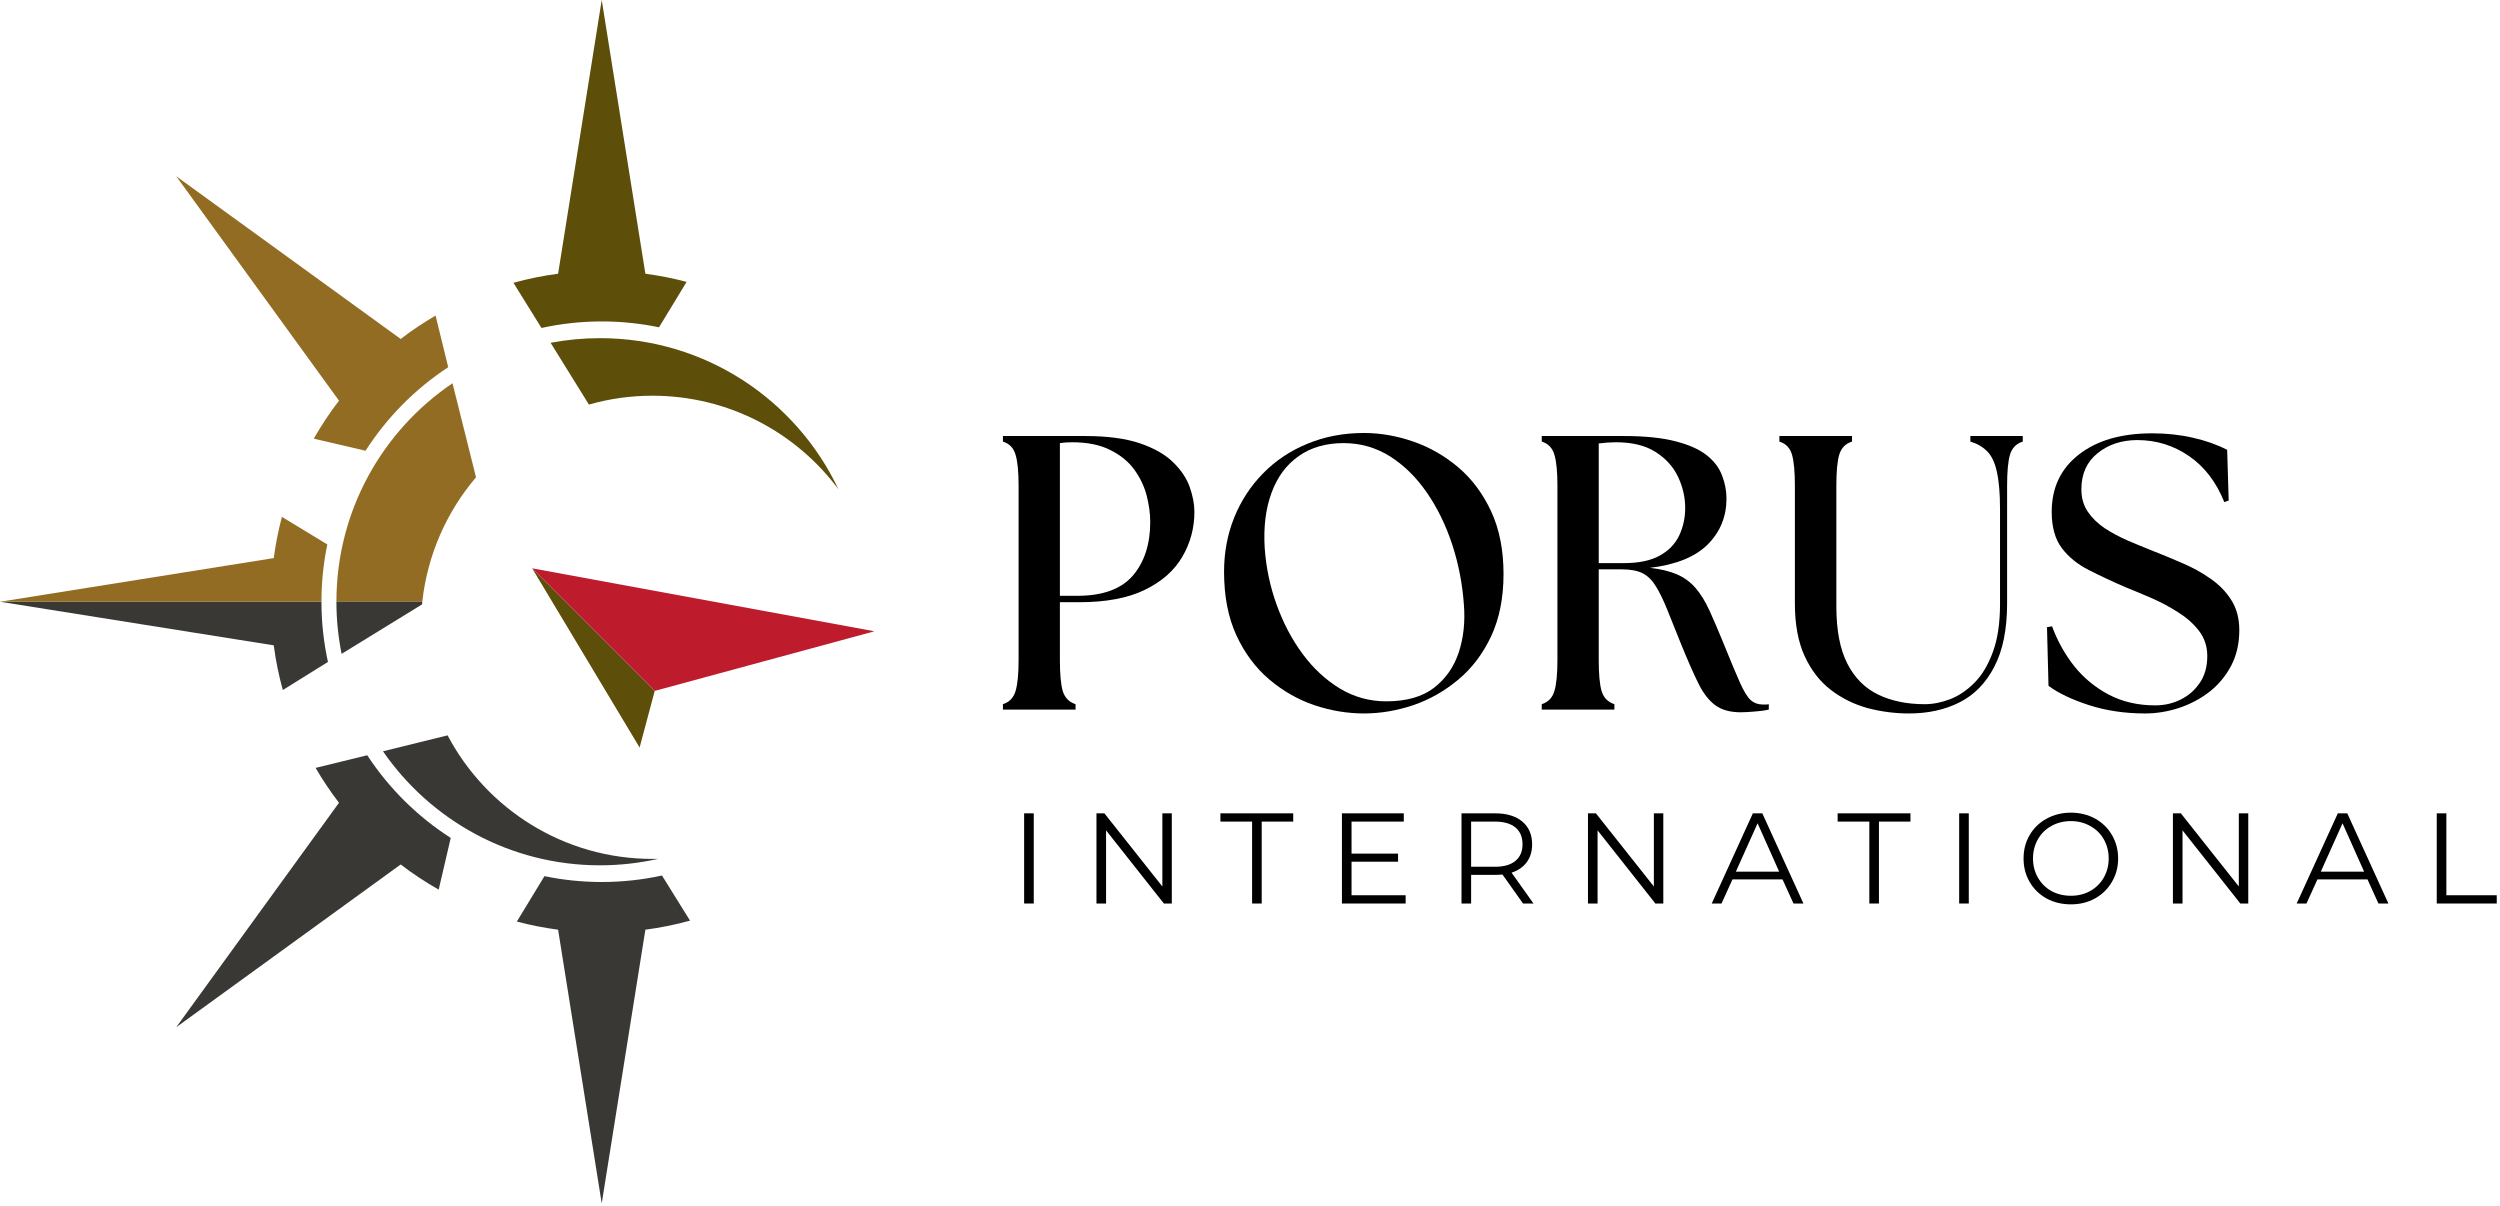 <?xml version="1.0" encoding="UTF-8" standalone="no"?>
<!DOCTYPE svg PUBLIC "-//W3C//DTD SVG 1.1//EN" "http://www.w3.org/Graphics/SVG/1.1/DTD/svg11.dtd">
<svg width="100%" height="100%" viewBox="0 0 309 149" version="1.1" xmlns="http://www.w3.org/2000/svg" xmlns:xlink="http://www.w3.org/1999/xlink" xml:space="preserve" xmlns:serif="http://www.serif.com/" style="fill-rule:evenodd;clip-rule:evenodd;stroke-linejoin:round;stroke-miterlimit:2;">
    <g transform="matrix(1,0,0,1,-1915.1,-465.008)">
        <g transform="matrix(1,0,0,1,1848.4,289.393)">
            <path d="M145.755,268.01L147.625,261.01L132.474,245.859L145.755,268.01Z" style="fill:rgb(93,78,10);fill-rule:nonzero;"/>
        </g>
        <g transform="matrix(1,0,0,1,1848.4,289.393)">
            <clipPath id="_clip1">
                <rect x="132" y="245.333" width="42.698" height="16"/>
            </clipPath>
            <g clip-path="url(#_clip1)">
                <path d="M132.474,245.859L147.625,261.01L174.786,253.641L132.474,245.859Z" style="fill:rgb(190,28,45);fill-rule:nonzero;"/>
            </g>
        </g>
        <g transform="matrix(1,0,0,1,1848.4,289.393)">
            <path d="M105.484,229.833L111.88,231.328C114.521,227.208 118.01,223.682 122.099,221L120.536,214.62C119.036,215.495 117.594,216.458 116.224,217.51L88.484,197.401L108.599,225.135C107.458,226.625 106.417,228.198 105.484,229.833" style="fill:rgb(146,108,34);fill-rule:nonzero;"/>
        </g>
        <g transform="matrix(1,0,0,1,1848.4,289.393)">
            <clipPath id="_clip2">
                <rect x="129.333" y="175.62" width="22.667" height="41.714"/>
            </clipPath>
            <g clip-path="url(#_clip2)">
                <path d="M141.073,215.344C143.5,215.344 145.87,215.594 148.156,216.068L151.563,210.458C149.901,210.016 148.203,209.677 146.469,209.448L141.073,175.615L135.682,209.448C133.797,209.698 131.953,210.073 130.161,210.568L133.625,216.151C136.026,215.625 138.516,215.344 141.073,215.344" style="fill:rgb(93,78,10);fill-rule:nonzero;"/>
            </g>
        </g>
        <g transform="matrix(1,0,0,1,1848.4,289.393)">
            <path d="M101.656,260.901L107.234,257.432C106.708,255.036 106.432,252.542 106.432,249.99L66.703,249.99L100.536,255.38C100.781,257.266 101.161,259.109 101.656,260.901" style="fill:rgb(57,56,53);fill-rule:nonzero;"/>
        </g>
        <g transform="matrix(1,0,0,1,1848.4,289.393)">
            <path d="M107.156,242.906L101.542,239.5C101.104,241.161 100.766,242.859 100.536,244.594L66.703,249.99L106.432,249.99C106.432,247.563 106.682,245.193 107.156,242.906" style="fill:rgb(146,108,34);fill-rule:nonzero;"/>
        </g>
        <g transform="matrix(1,0,0,1,1848.4,289.393)">
            <path d="M141.073,284.63C138.646,284.63 136.276,284.38 133.995,283.906L130.583,289.521C132.245,289.958 133.948,290.297 135.682,290.526L141.073,324.359L146.469,290.526C148.349,290.276 150.193,289.901 151.99,289.406L148.521,283.828C146.12,284.354 143.63,284.63 141.073,284.63" style="fill:rgb(57,56,53);fill-rule:nonzero;"/>
        </g>
        <g transform="matrix(1,0,0,1,1848.4,289.393)">
            <path d="M112.089,268.964L105.708,270.526C106.578,272.026 107.547,273.464 108.599,274.839L88.484,302.578L116.224,282.464C117.714,283.604 119.281,284.646 120.922,285.573L122.411,279.182C118.292,276.542 114.771,273.052 112.089,268.964" style="fill:rgb(57,56,53);fill-rule:nonzero;"/>
        </g>
        <g transform="matrix(1,0,0,1,1848.4,289.393)">
            <path d="M108.281,249.99L118.896,249.99C119.536,244.156 121.932,238.849 125.536,234.609L122.63,222.984C113.974,228.839 108.281,238.75 108.281,249.99" style="fill:rgb(146,108,34);fill-rule:nonzero;"/>
        </g>
        <g transform="matrix(1,0,0,1,1848.4,289.393)">
            <path d="M140.859,217.411C138.776,217.411 136.734,217.609 134.755,217.984L139.49,225.62C141.984,224.906 144.62,224.526 147.344,224.526C156.76,224.526 165.12,229.078 170.333,236.094C165.12,225.052 153.885,217.411 140.859,217.411" style="fill:rgb(93,78,10);fill-rule:nonzero;"/>
        </g>
        <g transform="matrix(1,0,0,1,1848.4,289.393)">
            <path d="M147.344,281.776C136.359,281.776 126.823,275.589 122.021,266.505L114.036,268.474C119.911,276.984 129.734,282.568 140.859,282.568C143.333,282.568 145.745,282.286 148.063,281.766C147.823,281.771 147.583,281.776 147.344,281.776" style="fill:rgb(57,56,53);fill-rule:nonzero;"/>
        </g>
        <g transform="matrix(1,0,0,1,1848.4,289.393)">
            <path d="M118.896,249.99L108.281,249.99C108.281,252.193 108.505,254.349 108.922,256.432L118.865,250.318C118.875,250.208 118.88,250.099 118.896,249.99" style="fill:rgb(57,56,53);fill-rule:nonzero;"/>
        </g>
        <g transform="matrix(1,0,0,1,2036.79,552.713)">
            <g>
                <g>
                    <path d="M2.271,0L2.271,-0.667C3.073,-0.927 3.594,-1.469 3.833,-2.292C4.083,-3.109 4.208,-4.385 4.208,-6.125L4.208,-27.667C4.208,-29.401 4.083,-30.677 3.833,-31.5C3.594,-32.333 3.073,-32.875 2.271,-33.125L2.271,-33.812L12.417,-33.812C15.177,-33.812 17.438,-33.51 19.188,-32.917C20.948,-32.318 22.318,-31.542 23.292,-30.583C24.276,-29.635 24.964,-28.615 25.354,-27.521C25.74,-26.422 25.938,-25.396 25.938,-24.437C25.938,-22.437 25.438,-20.583 24.438,-18.875C23.438,-17.167 21.885,-15.802 19.792,-14.792C17.708,-13.776 15.005,-13.271 11.688,-13.271L9.313,-13.271L9.313,-6.125C9.313,-4.385 9.427,-3.109 9.667,-2.292C9.917,-1.469 10.443,-0.927 11.25,-0.667L11.25,0L2.271,0ZM9.313,-14.062L11.438,-14.062C14.604,-14.062 16.901,-14.896 18.333,-16.562C19.76,-18.24 20.479,-20.448 20.479,-23.187C20.479,-24.214 20.333,-25.297 20.042,-26.437C19.75,-27.573 19.24,-28.646 18.521,-29.646C17.797,-30.646 16.802,-31.458 15.542,-32.083C14.292,-32.719 12.714,-33.042 10.813,-33.042C10.271,-33.042 9.771,-33.005 9.313,-32.937L9.313,-14.062Z" style="fill-rule:nonzero;"/>
                </g>
            </g>
        </g>
        <g transform="matrix(1,0,0,1,2063.79,552.713)">
            <g>
                <g>
                    <path d="M19.896,0.479C17.839,0.479 15.797,0.135 13.771,-0.542C11.74,-1.234 9.88,-2.297 8.188,-3.729C6.49,-5.172 5.135,-6.99 4.125,-9.187C3.109,-11.396 2.604,-14.01 2.604,-17.042C2.604,-19.427 3.021,-21.656 3.854,-23.729C4.698,-25.812 5.885,-27.63 7.417,-29.187C8.943,-30.755 10.771,-31.979 12.896,-32.854C15.021,-33.74 17.354,-34.187 19.896,-34.187C21.922,-34.187 23.958,-33.833 26,-33.125C28.042,-32.417 29.901,-31.344 31.583,-29.917C33.26,-28.484 34.609,-26.672 35.625,-24.479C36.635,-22.297 37.146,-19.719 37.146,-16.75C37.146,-13.818 36.635,-11.26 35.625,-9.083C34.609,-6.917 33.255,-5.125 31.563,-3.708C29.865,-2.292 28.005,-1.234 25.979,-0.542C23.948,0.135 21.922,0.479 19.896,0.479ZM7.625,-20C7.792,-17.583 8.281,-15.234 9.104,-12.958C9.922,-10.693 10.99,-8.667 12.313,-6.875C13.63,-5.094 15.167,-3.672 16.917,-2.604C18.677,-1.547 20.589,-1.021 22.646,-1.021C25.13,-1.021 27.094,-1.573 28.542,-2.687C29.984,-3.797 31.005,-5.25 31.604,-7.042C32.198,-8.844 32.417,-10.812 32.25,-12.937C32.068,-15.521 31.589,-18 30.813,-20.375C30.031,-22.76 28.99,-24.901 27.688,-26.792C26.38,-28.693 24.859,-30.193 23.125,-31.292C21.385,-32.385 19.469,-32.937 17.375,-32.937C15.193,-32.937 13.344,-32.401 11.833,-31.333C10.318,-30.276 9.198,-28.771 8.479,-26.812C7.755,-24.865 7.469,-22.594 7.625,-20Z" style="fill-rule:nonzero;"/>
                </g>
            </g>
        </g>
        <g transform="matrix(1,0,0,1,2103.39,552.713)">
            <g>
                <g>
                    <path d="M26.854,0.333C25.531,0.333 24.479,0.031 23.688,-0.562C22.896,-1.156 22.198,-2.068 21.604,-3.292C21.005,-4.51 20.323,-6.052 19.563,-7.917C18.854,-9.693 18.255,-11.177 17.771,-12.375C17.281,-13.583 16.813,-14.547 16.354,-15.271C15.906,-16.005 15.365,-16.531 14.729,-16.854C14.089,-17.172 13.234,-17.333 12.167,-17.333L9.313,-17.333L9.313,-6.125C9.313,-4.385 9.427,-3.109 9.667,-2.292C9.917,-1.469 10.443,-0.927 11.25,-0.667L11.25,0L2.271,0L2.271,-0.667C3.073,-0.927 3.594,-1.469 3.833,-2.292C4.083,-3.109 4.208,-4.385 4.208,-6.125L4.208,-27.667C4.208,-29.401 4.083,-30.677 3.833,-31.5C3.594,-32.333 3.073,-32.875 2.271,-33.125L2.271,-33.812L12.417,-33.812C15.052,-33.812 17.198,-33.589 18.854,-33.146C20.521,-32.714 21.797,-32.135 22.688,-31.417C23.589,-30.693 24.214,-29.859 24.563,-28.917C24.922,-27.984 25.104,-27.042 25.104,-26.083C25.104,-23.859 24.333,-21.969 22.792,-20.417C21.25,-18.875 18.865,-17.906 15.646,-17.521C16.99,-17.365 18.109,-17.094 19,-16.708C19.885,-16.318 20.646,-15.76 21.271,-15.042C21.896,-14.318 22.464,-13.401 22.979,-12.292C23.49,-11.177 24.073,-9.818 24.729,-8.208C25.589,-6.083 26.26,-4.469 26.75,-3.375C27.234,-2.276 27.688,-1.542 28.104,-1.167C28.521,-0.802 29.021,-0.625 29.604,-0.625L29.958,-0.625C30.068,-0.625 30.193,-0.635 30.333,-0.667L30.333,0C29.776,0.125 29.156,0.208 28.479,0.25C27.813,0.302 27.271,0.333 26.854,0.333ZM9.313,-18.104L12.417,-18.104C14.25,-18.104 15.719,-18.406 16.833,-19.021C17.943,-19.63 18.75,-20.458 19.25,-21.5C19.75,-22.552 20,-23.693 20,-24.917C20,-26.234 19.708,-27.51 19.125,-28.75C18.542,-30 17.615,-31.026 16.354,-31.833C15.104,-32.635 13.464,-33.042 11.438,-33.042C10.771,-33.042 10.063,-32.99 9.313,-32.896L9.313,-18.104Z" style="fill-rule:nonzero;"/>
                </g>
            </g>
        </g>
        <g transform="matrix(1,0,0,1,2133.24,552.713)">
            <g>
                <g>
                    <path d="M17.813,0.479C16.073,0.479 14.365,0.255 12.688,-0.187C11.021,-0.646 9.505,-1.396 8.146,-2.437C6.797,-3.479 5.719,-4.865 4.917,-6.604C4.109,-8.354 3.708,-10.526 3.708,-13.125L3.708,-27.667C3.708,-29.401 3.589,-30.677 3.354,-31.5C3.115,-32.333 2.594,-32.875 1.792,-33.125L1.792,-33.812L10.771,-33.812L10.771,-33.125C9.964,-32.875 9.438,-32.333 9.188,-31.5C8.948,-30.677 8.833,-29.401 8.833,-27.667L8.833,-12.75C8.833,-9.818 9.281,-7.464 10.188,-5.687C11.089,-3.922 12.359,-2.646 14,-1.854C15.635,-1.062 17.552,-0.667 19.75,-0.667C20.776,-0.667 21.833,-0.875 22.917,-1.292C24,-1.719 25.005,-2.406 25.938,-3.354C26.865,-4.297 27.615,-5.562 28.188,-7.146C28.771,-8.729 29.063,-10.693 29.063,-13.042L29.063,-24.771C29.063,-26.74 28.927,-28.292 28.667,-29.417C28.417,-30.542 28.021,-31.375 27.479,-31.917C26.938,-32.469 26.24,-32.875 25.396,-33.125L25.396,-33.812L31.875,-33.812L31.875,-33.125C31.068,-32.875 30.542,-32.333 30.292,-31.5C30.052,-30.677 29.938,-29.401 29.938,-27.667L29.938,-13.125C29.938,-9.917 29.406,-7.302 28.354,-5.292C27.313,-3.276 25.88,-1.812 24.063,-0.896C22.255,0.021 20.172,0.479 17.813,0.479Z" style="fill-rule:nonzero;"/>
                </g>
            </g>
        </g>
        <g transform="matrix(1,0,0,1,2166.42,552.713)">
            <g>
                <g>
                    <path d="M13.813,0.479C11.323,0.479 9.021,0.135 6.896,-0.542C4.771,-1.234 3.094,-2.031 1.875,-2.937L1.688,-10.187L2.313,-10.292C2.99,-8.458 3.917,-6.802 5.083,-5.333C6.26,-3.875 7.688,-2.708 9.354,-1.833C11.031,-0.958 12.938,-0.521 15.063,-0.521C16.188,-0.521 17.229,-0.755 18.188,-1.229C19.156,-1.698 19.948,-2.385 20.563,-3.292C21.188,-4.193 21.5,-5.302 21.5,-6.625C21.5,-7.802 21.156,-8.839 20.479,-9.729C19.797,-10.615 18.927,-11.385 17.875,-12.042C16.833,-12.708 15.734,-13.292 14.583,-13.792C13.427,-14.292 12.365,-14.734 11.396,-15.125C9.755,-15.833 8.24,-16.542 6.854,-17.25C5.464,-17.958 4.354,-18.859 3.521,-19.958C2.688,-21.068 2.271,-22.562 2.271,-24.437C2.271,-27.422 3.385,-29.781 5.625,-31.521C7.859,-33.271 10.88,-34.146 14.688,-34.146C16.479,-34.146 18.151,-33.964 19.708,-33.604C21.276,-33.255 22.693,-32.755 23.958,-32.104L24.146,-25.833L23.604,-25.646C22.615,-28.115 21.167,-30.01 19.25,-31.333C17.333,-32.651 15.198,-33.312 12.854,-33.312C10.922,-33.312 9.281,-32.771 7.938,-31.687C6.604,-30.615 5.938,-29.13 5.938,-27.229C5.938,-26.172 6.198,-25.25 6.729,-24.458C7.271,-23.667 7.979,-22.979 8.854,-22.396C9.74,-21.823 10.693,-21.318 11.708,-20.875C12.719,-20.443 13.714,-20.031 14.688,-19.646C15.906,-19.172 17.151,-18.656 18.417,-18.104C19.693,-17.562 20.859,-16.917 21.917,-16.167C22.984,-15.427 23.839,-14.547 24.479,-13.521C25.13,-12.49 25.458,-11.255 25.458,-9.812C25.458,-8.156 25.115,-6.687 24.438,-5.396C23.755,-4.115 22.854,-3.042 21.729,-2.167C20.604,-1.302 19.344,-0.646 17.958,-0.187C16.583,0.255 15.198,0.479 13.813,0.479Z" style="fill-rule:nonzero;"/>
                </g>
            </g>
        </g>
        <g transform="matrix(1,0,0,1,2039.87,576.682)">
            <g>
                <g>
                    <rect x="1.813" y="-11.146" width="1.188" height="11.146" style="fill-rule:nonzero;"/>
                </g>
            </g>
        </g>
        <g transform="matrix(1,0,0,1,2048.81,576.682)">
            <g>
                <g>
                    <path d="M11.125,-11.146L11.125,0L10.146,0L3,-9.042L3,0L1.813,0L1.813,-11.146L2.792,-11.146L9.958,-2.104L9.958,-11.146L11.125,-11.146Z" style="fill-rule:nonzero;"/>
                </g>
            </g>
        </g>
        <g transform="matrix(1,0,0,1,2065.88,576.682)">
            <g>
                <g>
                    <path d="M3.979,-10.125L0.063,-10.125L0.063,-11.146L9.063,-11.146L9.063,-10.125L5.167,-10.125L5.167,0L3.979,0L3.979,-10.125Z" style="fill-rule:nonzero;"/>
                </g>
            </g>
        </g>
        <g transform="matrix(1,0,0,1,2079.15,576.682)">
            <g>
                <g>
                    <path d="M9.688,-1.021L9.688,0L1.813,0L1.813,-11.146L9.458,-11.146L9.458,-10.125L3,-10.125L3,-6.167L8.75,-6.167L8.75,-5.167L3,-5.167L3,-1.021L9.688,-1.021Z" style="fill-rule:nonzero;"/>
                </g>
            </g>
        </g>
        <g transform="matrix(1,0,0,1,2093.93,576.682)">
            <g>
                <g>
                    <path d="M9.417,0L6.875,-3.583C6.583,-3.552 6.281,-3.542 5.979,-3.542L3,-3.542L3,0L1.813,0L1.813,-11.146L5.979,-11.146C7.406,-11.146 8.526,-10.802 9.333,-10.125C10.135,-9.443 10.542,-8.505 10.542,-7.312C10.542,-6.448 10.318,-5.714 9.875,-5.104C9.427,-4.505 8.802,-4.073 8,-3.812L10.708,0L9.417,0ZM5.958,-4.542C7.052,-4.542 7.896,-4.781 8.479,-5.271C9.063,-5.755 9.354,-6.437 9.354,-7.312C9.354,-8.214 9.063,-8.906 8.479,-9.396C7.896,-9.88 7.052,-10.125 5.958,-10.125L3,-10.125L3,-4.542L5.958,-4.542Z" style="fill-rule:nonzero;"/>
                </g>
            </g>
        </g>
        <g transform="matrix(1,0,0,1,2109.56,576.682)">
            <g>
                <g>
                    <path d="M11.125,-11.146L11.125,0L10.146,0L3,-9.042L3,0L1.813,0L1.813,-11.146L2.792,-11.146L9.958,-2.104L9.958,-11.146L11.125,-11.146Z" style="fill-rule:nonzero;"/>
                </g>
            </g>
        </g>
        <g transform="matrix(1,0,0,1,2126.63,576.682)">
            <g>
                <g>
                    <path d="M8.792,-2.979L2.604,-2.979L1.25,0L0.042,0L5.125,-11.146L6.292,-11.146L11.375,0L10.146,0L8.792,-2.979ZM8.375,-3.937L5.708,-9.917L3.021,-3.937L8.375,-3.937Z" style="fill-rule:nonzero;"/>
                </g>
            </g>
        </g>
        <g transform="matrix(1,0,0,1,2142.17,576.682)">
            <g>
                <g>
                    <path d="M3.979,-10.125L0.063,-10.125L0.063,-11.146L9.063,-11.146L9.063,-10.125L5.167,-10.125L5.167,0L3.979,0L3.979,-10.125Z" style="fill-rule:nonzero;"/>
                </g>
            </g>
        </g>
        <g transform="matrix(1,0,0,1,2155.44,576.682)">
            <g>
                <g>
                    <rect x="1.813" y="-11.146" width="1.188" height="11.146" style="fill-rule:nonzero;"/>
                </g>
            </g>
        </g>
        <g transform="matrix(1,0,0,1,2164.38,576.682)">
            <g>
                <g>
                    <path d="M6.688,0.104C5.573,0.104 4.568,-0.135 3.667,-0.625C2.776,-1.125 2.083,-1.802 1.583,-2.667C1.083,-3.526 0.833,-4.49 0.833,-5.562C0.833,-6.646 1.083,-7.609 1.583,-8.458C2.083,-9.318 2.776,-9.99 3.667,-10.479C4.568,-10.979 5.573,-11.229 6.688,-11.229C7.781,-11.229 8.776,-10.984 9.667,-10.5C10.552,-10.01 11.25,-9.339 11.75,-8.479C12.26,-7.615 12.521,-6.646 12.521,-5.562C12.521,-4.49 12.26,-3.526 11.75,-2.667C11.25,-1.802 10.552,-1.125 9.667,-0.625C8.776,-0.135 7.781,0.104 6.688,0.104ZM6.688,-0.958C7.563,-0.958 8.354,-1.151 9.063,-1.542C9.781,-1.943 10.344,-2.5 10.75,-3.208C11.151,-3.917 11.354,-4.698 11.354,-5.562C11.354,-6.437 11.151,-7.229 10.75,-7.937C10.344,-8.646 9.781,-9.193 9.063,-9.583C8.354,-9.984 7.563,-10.187 6.688,-10.187C5.797,-10.187 4.99,-9.984 4.271,-9.583C3.563,-9.193 3.005,-8.646 2.604,-7.937C2.198,-7.229 2,-6.437 2,-5.562C2,-4.698 2.198,-3.917 2.604,-3.208C3.005,-2.5 3.563,-1.943 4.271,-1.542C4.99,-1.151 5.797,-0.958 6.688,-0.958Z" style="fill-rule:nonzero;"/>
                </g>
            </g>
        </g>
        <g transform="matrix(1,0,0,1,2181.86,576.682)">
            <g>
                <g>
                    <path d="M11.125,-11.146L11.125,0L10.146,0L3,-9.042L3,0L1.813,0L1.813,-11.146L2.792,-11.146L9.958,-2.104L9.958,-11.146L11.125,-11.146Z" style="fill-rule:nonzero;"/>
                </g>
            </g>
        </g>
        <g transform="matrix(1,0,0,1,2198.93,576.682)">
            <g>
                <g>
                    <path d="M8.792,-2.979L2.604,-2.979L1.25,0L0.042,0L5.125,-11.146L6.292,-11.146L11.375,0L10.146,0L8.792,-2.979ZM8.375,-3.937L5.708,-9.917L3.021,-3.937L8.375,-3.937Z" style="fill-rule:nonzero;"/>
                </g>
            </g>
        </g>
        <g transform="matrix(1,0,0,1,2214.47,576.682)">
            <g>
                <g>
                    <path d="M1.813,-11.146L3,-11.146L3,-1.021L9.229,-1.021L9.229,0L1.813,0L1.813,-11.146Z" style="fill-rule:nonzero;"/>
                </g>
            </g>
        </g>
    </g>
</svg>
